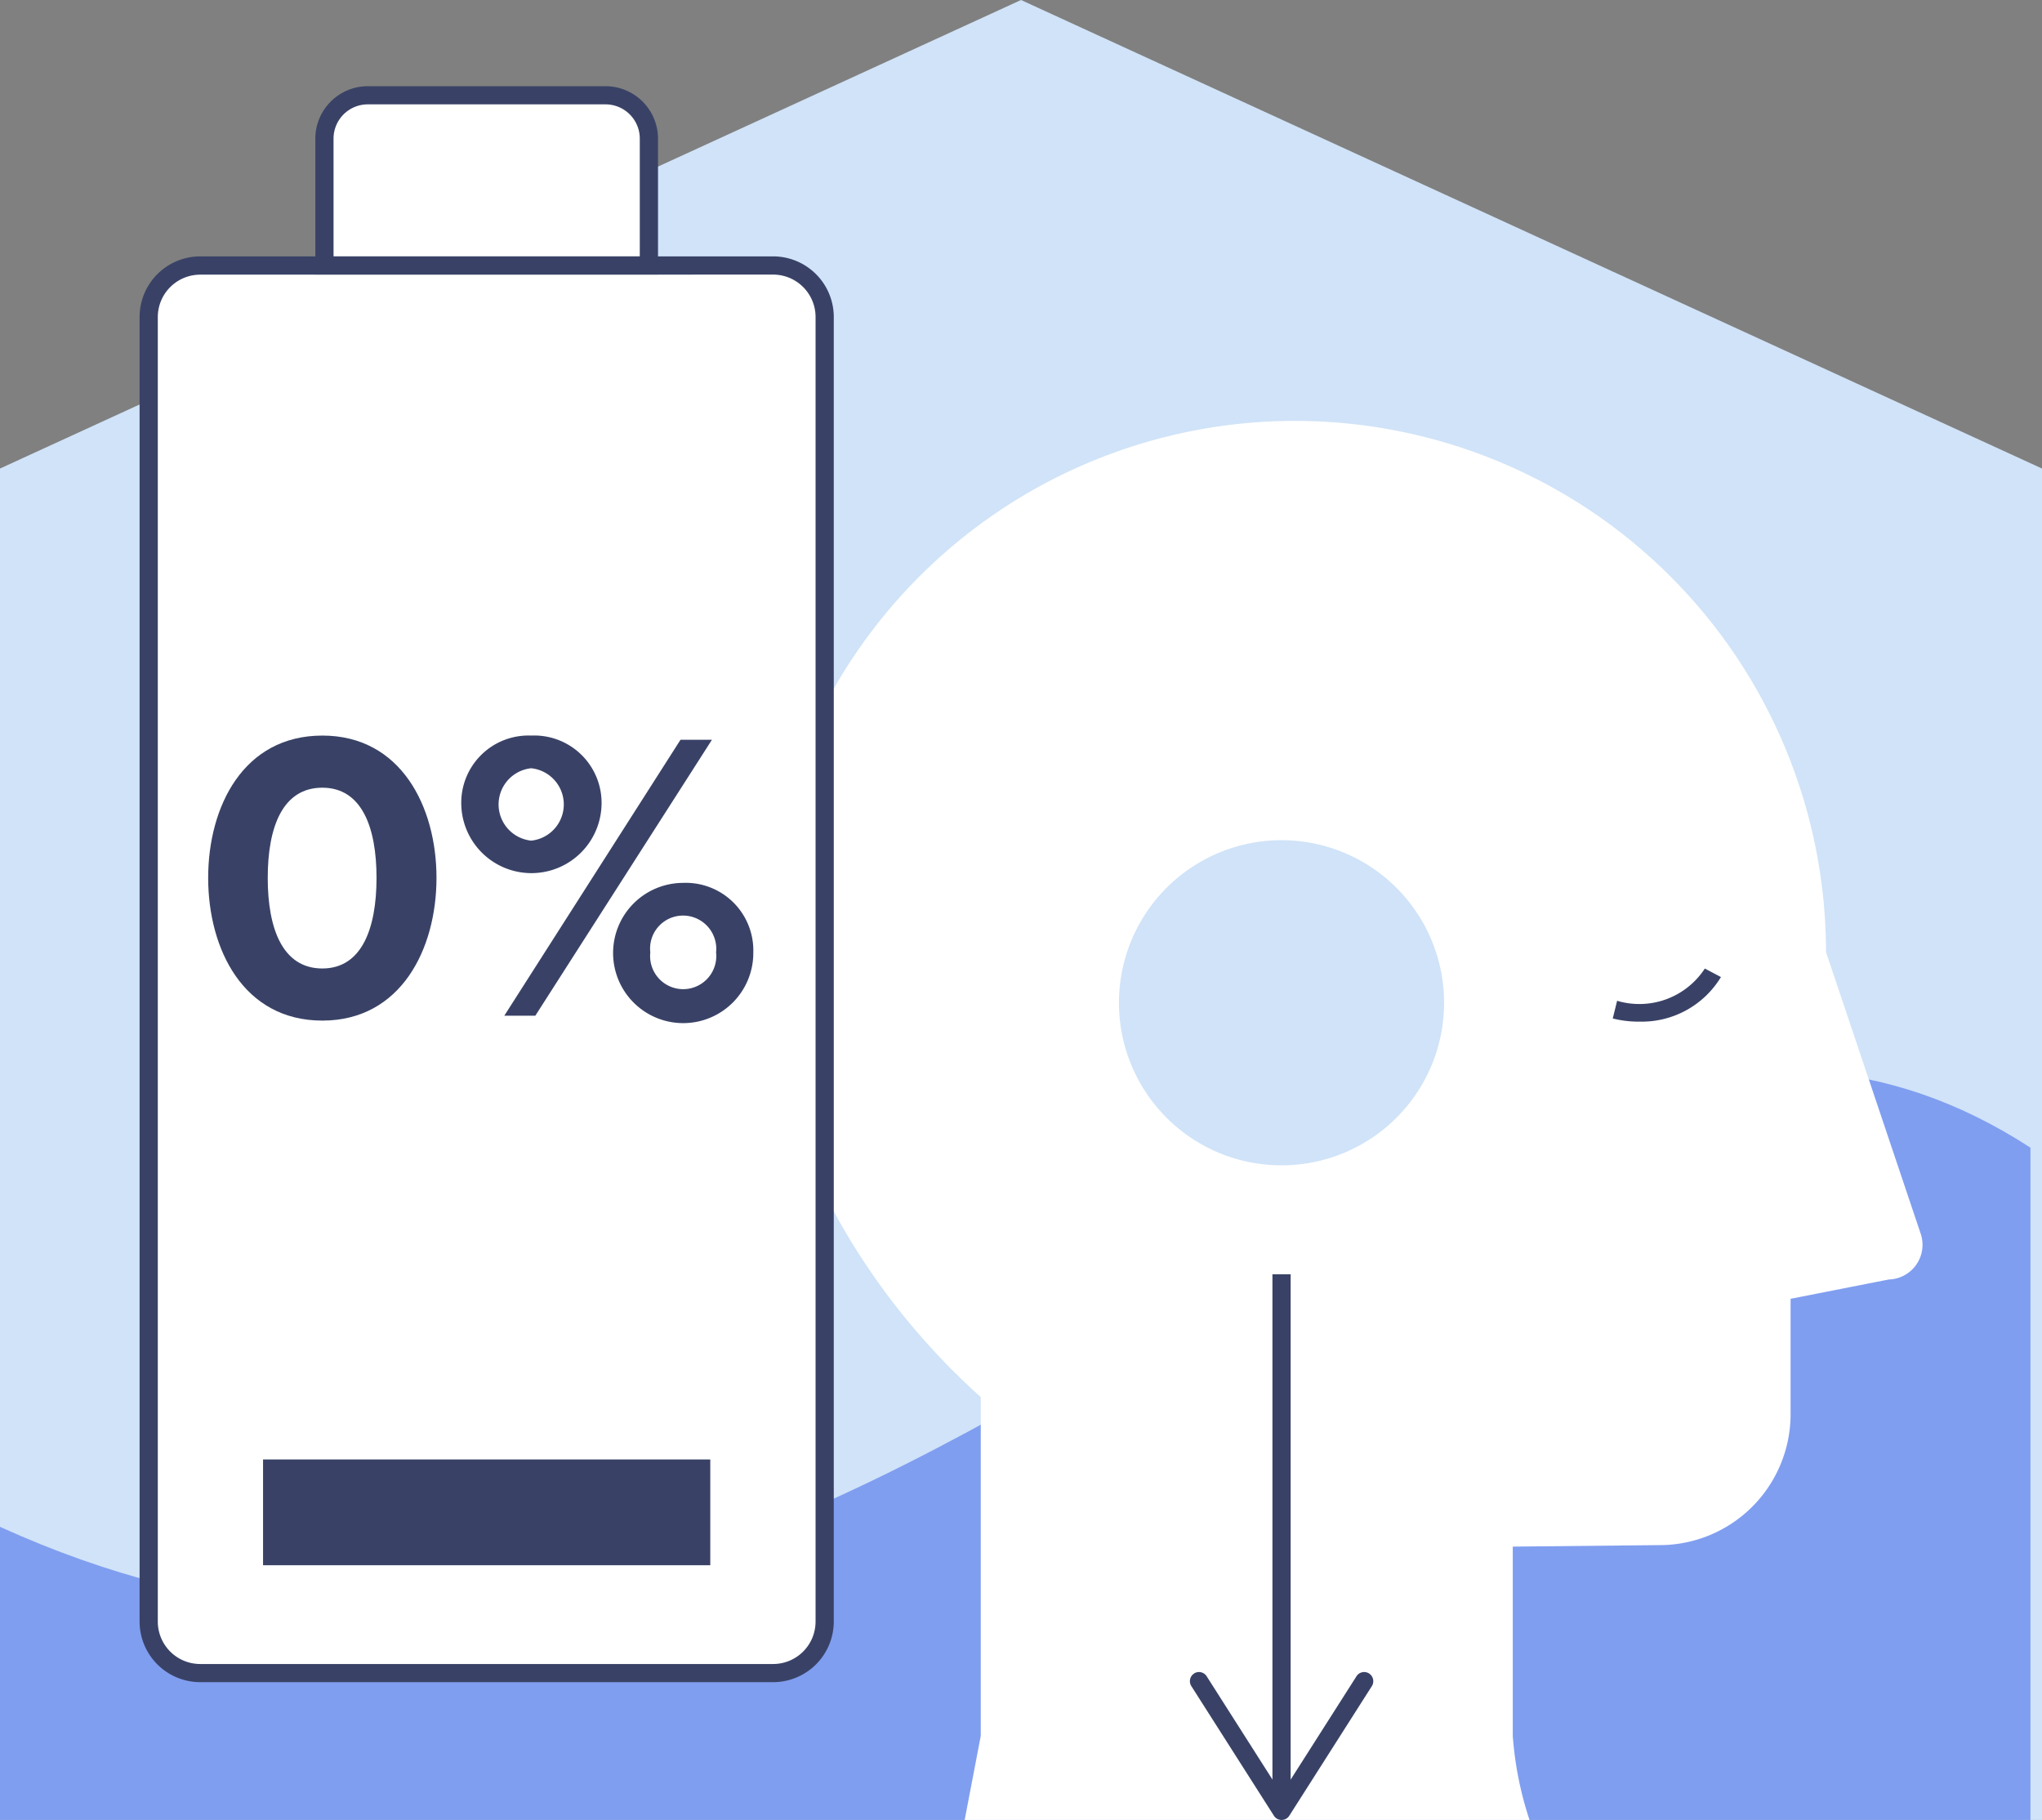 <?xml version="1.0" encoding="UTF-8"?> <svg xmlns="http://www.w3.org/2000/svg" xmlns:xlink="http://www.w3.org/1999/xlink" id="Group_1343" data-name="Group 1343" width="129.583" height="115.482" viewBox="0 0 129.583 115.482"><rect x="0" y="0" width="129.583" height="115.482" fill="#808080" stroke="none"/><defs><clipPath id="clip-path"><rect id="Rectangle_480" data-name="Rectangle 480" width="129.583" height="115.482" fill="none"></rect></clipPath></defs><path id="Path_334" data-name="Path 334" d="M64.792,0,0,29.73v85.752H129.583V29.73Z" transform="translate(0 0)" fill="#d0e3f8"></path><g id="Group_1352" data-name="Group 1352"><g id="Group_1351" data-name="Group 1351" clip-path="url(#clip-path)"><path id="Path_335" data-name="Path 335" d="M128.85,298.491v42.663H0v-18.6c55.307,25.133,91.816-48.119,128.85-24.059" transform="translate(0 -225.672)" fill="#809ef0"></path><path id="Path_336" data-name="Path 336" d="M280.987,169.959l-6.233,1.226V178.5a8.314,8.314,0,0,1-8.314,8.314l-9.316.095v12.01a21.95,21.95,0,0,0,1.064,5.338H222.341l1.022-5.338V177.42c-8.171-7.318-13.763-17.875-13.763-28.241a33.7,33.7,0,0,1,67.4,0l6.011,17.88a2.2,2.2,0,0,1-2.019,2.9Z" transform="translate(-161.125 -88.772)" fill="#fff"></path><path id="Path_337" data-name="Path 337" d="M444.151,269.106a6.815,6.815,0,0,1-1.628-.2l.276-1.123a4.959,4.959,0,0,0,5.567-2.047l1.022.541a5.876,5.876,0,0,1-5.238,2.826" transform="translate(-340.179 -204.28)" fill="#394266"></path><rect id="Rectangle_478" data-name="Rectangle 478" width="1.156" height="33.236" transform="translate(80.747 80.856)" fill="#394266"></rect><path id="Path_338" data-name="Path 338" d="M326.748,458.839a.577.577,0,0,1,.8.178l4.753,7.461,4.753-7.461a.577.577,0,0,1,.8-.178.584.584,0,0,1,.178.8l-5.241,8.226a.578.578,0,0,1-.976,0l-5.241-8.226a.587.587,0,0,1-.09-.31.574.574,0,0,1,.268-.488Z" transform="translate(-250.974 -352.652)" fill="#394266"></path><path id="Path_339" data-name="Path 339" d="M327.67,240.835a10.315,10.315,0,0,1-6.645,9.642c-.222.086-.449.162-.678.231a10.357,10.357,0,0,1-6.61-.21c-.056-.021-.111-.042-.167-.065a10.316,10.316,0,1,1,14.1-9.6" transform="translate(-236.03 -177.207)" fill="#d0e3f8"></path><path id="Path_340" data-name="Path 340" d="M44.068,72.84H80.429A3.268,3.268,0,0,1,83.7,76.108v82.778a3.268,3.268,0,0,1-3.268,3.268H44.068a3.268,3.268,0,0,1-3.268-3.268V76.108a3.268,3.268,0,0,1,3.268-3.268" transform="translate(-31.364 -55.994)" fill="#fff"></path><path id="Path_341" data-name="Path 341" d="M78.507,160.81H42.146a3.85,3.85,0,0,1-3.846-3.846V74.186a3.85,3.85,0,0,1,3.846-3.846H78.507a3.85,3.85,0,0,1,3.846,3.846v82.778a3.85,3.85,0,0,1-3.846,3.846M42.146,71.5a2.693,2.693,0,0,0-2.69,2.69v82.778a2.693,2.693,0,0,0,2.69,2.69H78.507a2.693,2.693,0,0,0,2.69-2.69V74.186a2.693,2.693,0,0,0-2.69-2.69Z" transform="translate(-29.442 -54.072)" fill="#394266"></path><rect id="Rectangle_479" data-name="Rectangle 479" width="28.38" height="6.712" transform="translate(16.693 92.607)" fill="#394266"></rect><path id="Path_342" data-name="Path 342" d="M91.77,26.15H106.86a2.752,2.752,0,0,1,2.75,2.75v8.048H89.02V28.9a2.752,2.752,0,0,1,2.75-2.75" transform="translate(-68.432 -20.102)" fill="#fff"></path><path id="Path_343" data-name="Path 343" d="M108.267,35.6H86.52V26.978a3.332,3.332,0,0,1,3.328-3.328h15.091a3.332,3.332,0,0,1,3.328,3.328Zm-20.59-1.156H107.11v-7.47a2.174,2.174,0,0,0-2.172-2.172H89.848a2.174,2.174,0,0,0-2.172,2.172Z" transform="translate(-66.51 -18.18)" fill="#394266"></path><path id="Path_344" data-name="Path 344" d="M64.363,201.814c4.987,0,7.244,4.515,7.244,9.029S69.35,219.9,64.363,219.9c-5.014,0-7.245-4.541-7.245-9.056s2.231-9.029,7.245-9.029m0,3.307c-2.52,0-3.465,2.494-3.465,5.722s.945,5.749,3.465,5.749c2.494,0,3.439-2.52,3.439-5.749s-.945-5.722-3.439-5.722" transform="translate(-43.908 -155.14)" fill="#394266"></path><path id="Path_345" data-name="Path 345" d="M131.017,201.814a4.273,4.273,0,0,1,4.462,4.41,4.452,4.452,0,0,1-8.9,0,4.266,4.266,0,0,1,4.436-4.41m0,2.074a2.309,2.309,0,0,0,0,4.593,2.309,2.309,0,0,0,0-4.593m-1.706,15.7,11.182-17.508h1.995l-11.208,17.508Zm11.339-8.426a4.288,4.288,0,0,1,4.462,4.41,4.449,4.449,0,1,1-4.462-4.41m0,2.074a2.091,2.091,0,0,0-2.074,2.336,2.1,2.1,0,1,0,4.174,0,2.11,2.11,0,0,0-2.1-2.336" transform="translate(-97.306 -155.14)" fill="#394266"></path></g></g></svg> 